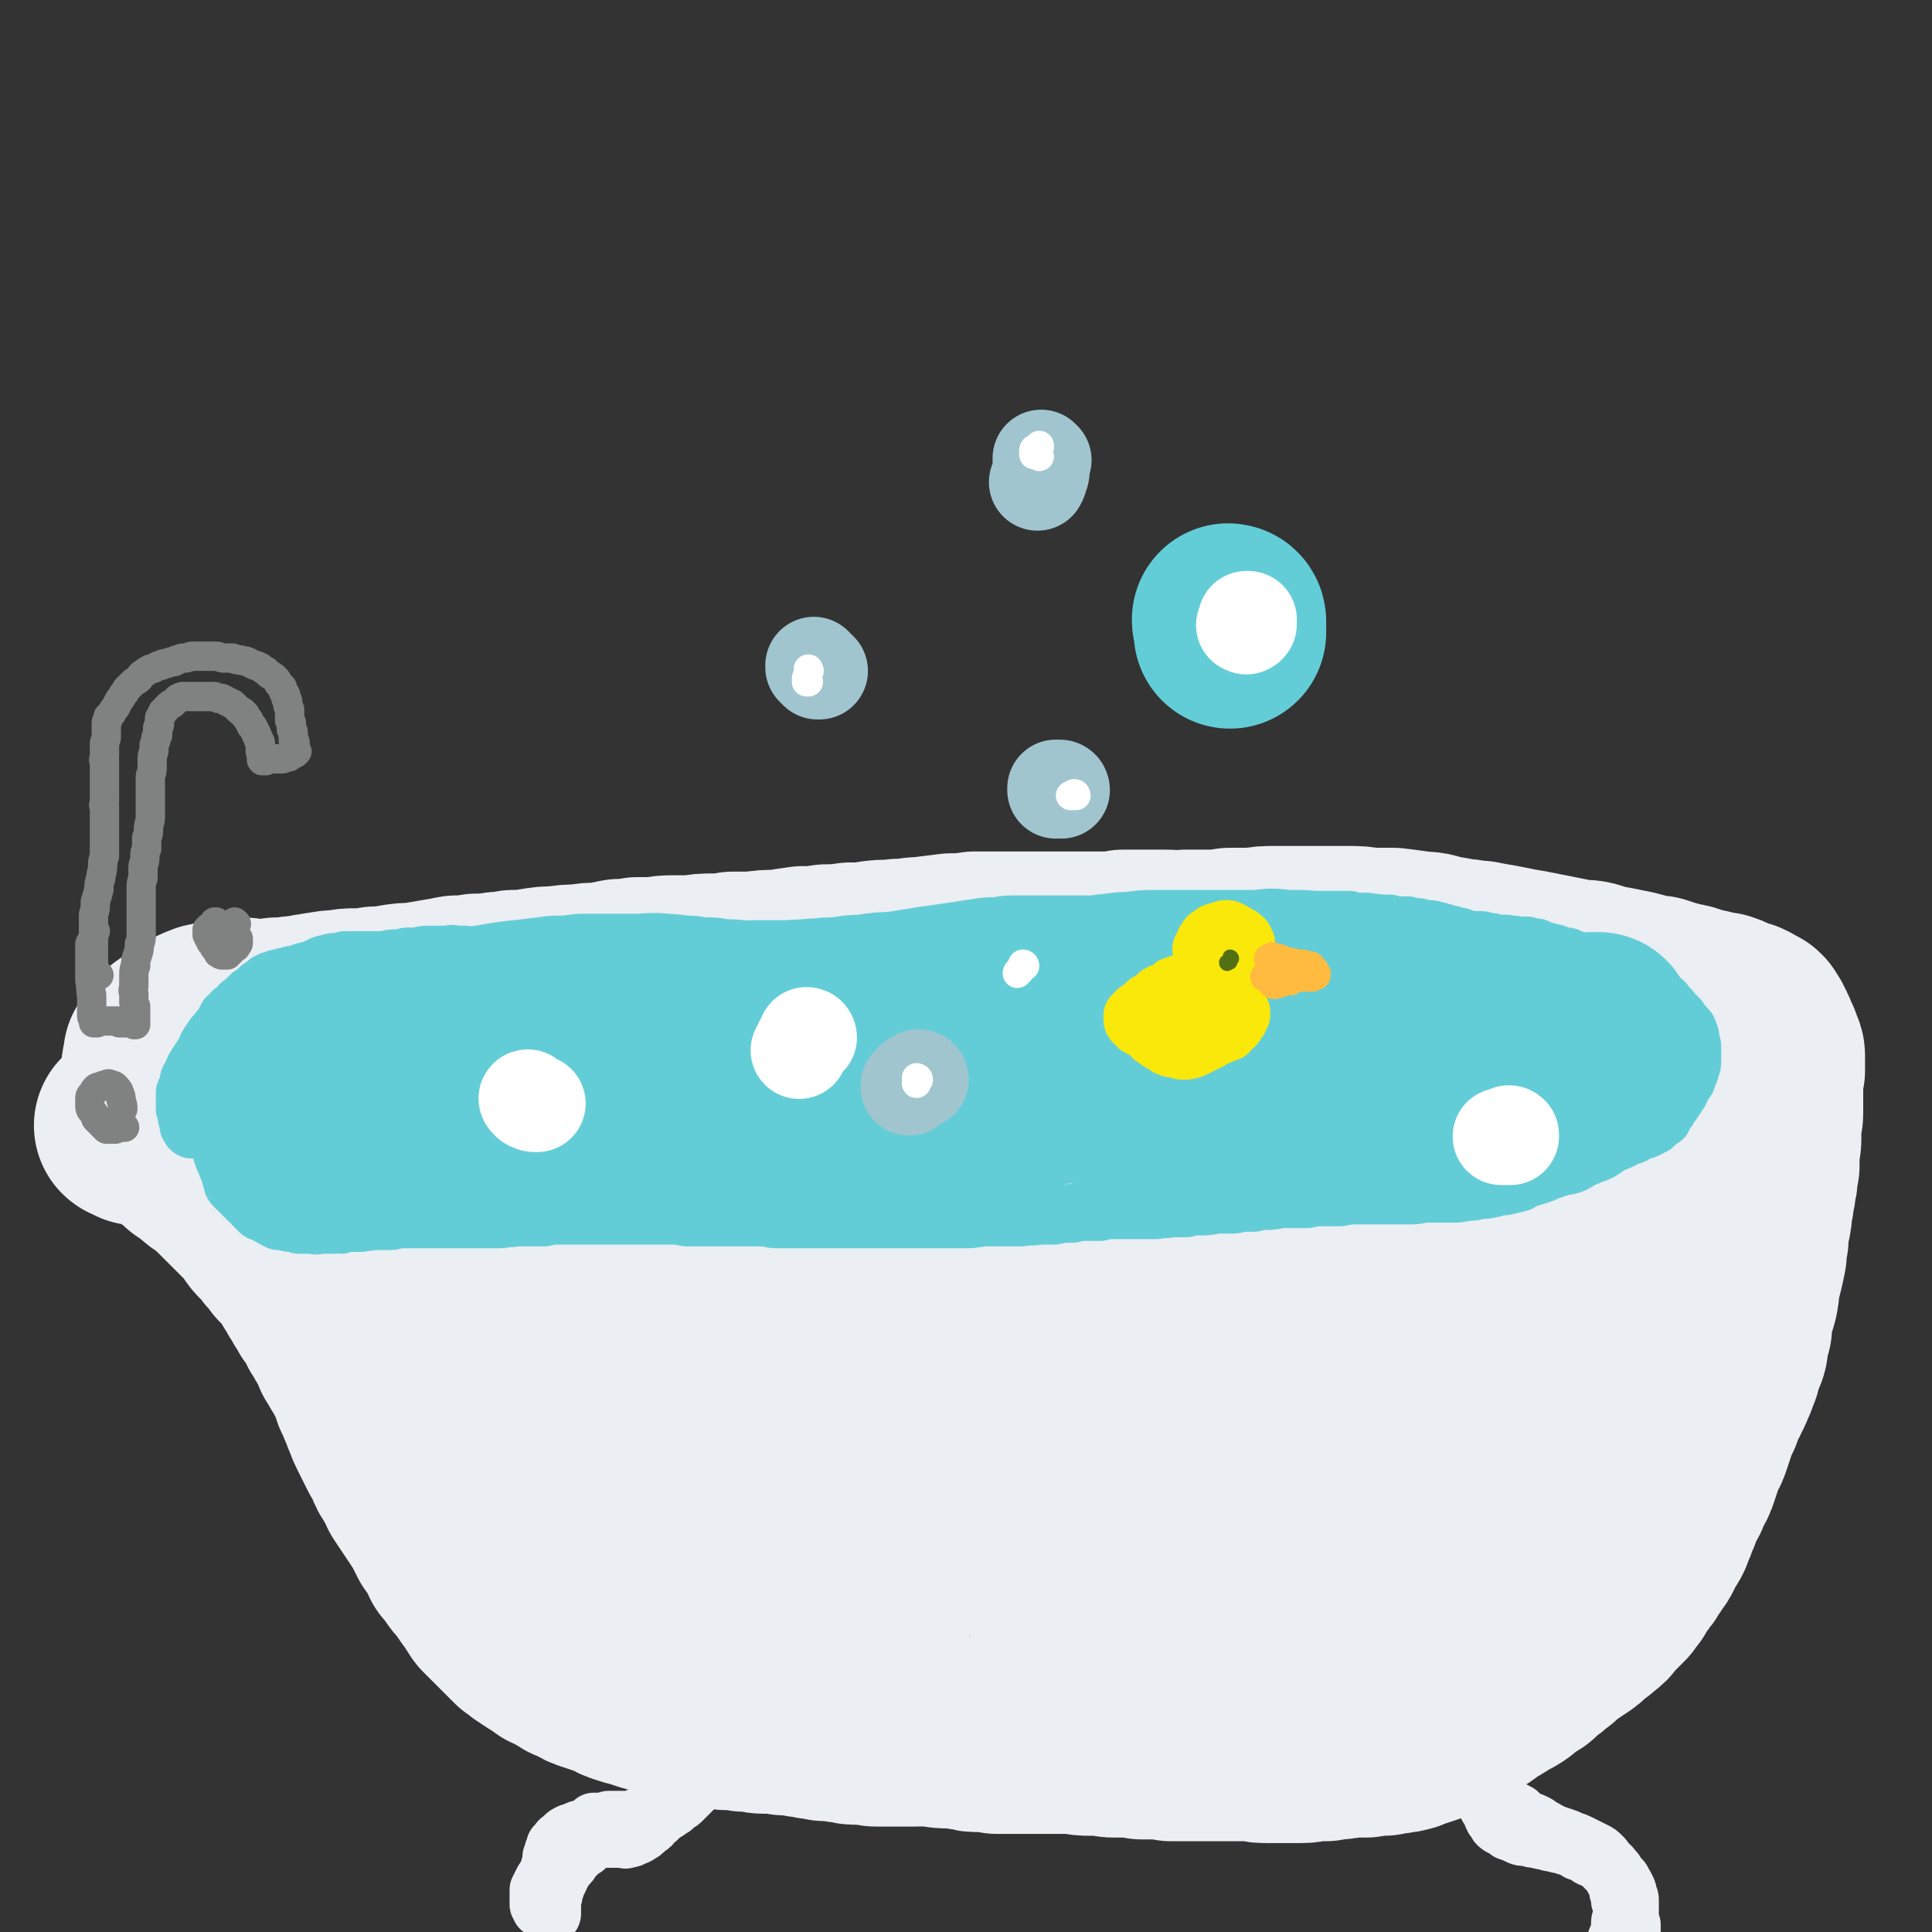 <svg viewBox='0 0 1054 1054' version='1.1' xmlns='http://www.w3.org/2000/svg' xmlns:xlink='http://www.w3.org/1999/xlink'><rect x="0" y="0" width="1054" height="1054" fill="#333333" stroke="none"/><g fill='none' stroke='rgb(235,238,243)' stroke-width='105' stroke-linecap='round' stroke-linejoin='round'><path d='M89,616c0,-1 -1,-1 -1,-1 0,0 0,0 0,0 -1,0 -1,0 -1,0 -2,0 -2,0 -3,0 -1,0 -1,0 -2,0 -1,0 -1,0 -2,0 -2,-1 -2,-1 -3,-1 -1,0 -1,0 -2,0 -1,0 -1,0 -2,0 -1,0 0,0 -1,0 0,0 0,0 0,0 0,0 0,0 0,0 0,1 -1,0 -1,0 0,0 1,0 1,0 0,0 1,0 1,0 0,1 0,1 1,1 1,0 1,1 1,1 1,0 1,0 2,0 2,0 2,0 3,0 1,0 1,0 2,0 2,0 2,0 3,0 1,0 1,0 3,0 1,0 1,0 2,0 2,0 2,-1 3,0 2,0 2,0 4,1 1,1 1,0 3,1 2,1 2,1 4,2 2,1 2,1 4,2 2,1 2,1 4,3 2,1 2,1 4,2 2,1 2,1 4,3 2,1 2,1 4,3 2,2 1,2 3,4 2,1 2,1 4,2 2,2 2,2 4,4 2,2 2,2 4,4 2,3 2,3 4,5 2,2 2,2 4,4 2,3 2,3 4,5 2,2 1,3 3,5 2,2 2,2 4,5 2,2 2,3 3,5 2,4 2,4 5,8 2,3 2,3 4,6 1,2 1,2 2,4 2,3 1,3 3,5 1,3 1,3 3,5 1,3 1,3 3,6 1,3 1,3 2,6 1,3 1,3 3,5 1,3 1,3 2,6 1,2 1,2 2,5 1,3 2,3 3,5 1,3 1,3 2,6 1,2 1,2 2,5 1,3 1,3 2,5 1,3 1,3 2,6 1,2 1,2 2,4 1,3 1,3 2,5 1,3 1,3 2,5 1,3 1,3 2,5 1,2 1,2 2,4 1,2 1,2 2,4 1,2 1,2 2,4 2,3 2,3 3,5 1,3 1,3 2,5 2,3 2,3 3,5 2,3 2,3 3,6 2,3 2,3 4,6 2,3 2,3 4,6 2,3 2,3 4,6 2,4 2,4 4,8 2,3 3,3 4,6 2,3 2,3 3,6 2,2 2,2 4,5 2,3 2,3 4,5 2,3 2,3 4,5 1,3 2,3 4,6 1,2 1,2 3,5 2,2 2,2 4,4 1,1 1,1 3,3 2,2 2,2 4,4 1,1 1,1 3,3 1,1 1,1 3,3 2,1 2,1 4,3 2,1 2,1 3,2 3,2 3,2 5,3 2,1 2,1 4,3 3,1 3,1 6,3 2,1 2,1 5,3 3,1 3,1 5,2 3,2 3,2 6,3 3,1 3,1 6,2 3,1 3,1 6,2 3,2 3,2 6,3 3,1 3,1 7,2 3,1 3,1 6,2 4,1 4,1 7,2 4,1 4,2 8,3 3,0 3,0 6,1 4,1 4,1 7,2 3,0 3,0 7,1 3,0 3,0 7,1 3,0 3,0 6,0 4,1 4,1 7,1 4,0 4,1 8,1 4,0 4,0 8,0 3,1 3,1 6,1 3,0 3,0 7,1 3,0 3,0 6,1 3,0 3,0 6,1 3,0 3,0 6,0 3,1 3,1 6,1 3,1 3,1 6,1 2,0 2,0 5,0 3,0 3,1 5,1 3,0 3,0 6,0 2,0 2,0 5,0 2,0 2,0 5,0 3,0 3,0 5,0 3,0 3,-1 6,0 3,0 3,0 6,0 3,1 3,1 6,1 3,0 3,0 6,0 3,1 3,1 6,1 2,1 2,1 5,1 3,0 3,0 5,0 3,0 3,0 5,1 3,0 3,0 5,0 2,0 2,0 5,0 2,0 2,0 5,0 2,0 2,0 5,0 2,0 2,0 4,0 3,0 3,0 5,0 3,0 3,0 5,0 3,0 3,0 5,0 3,0 3,0 6,0 2,1 2,1 5,1 3,0 3,0 5,0 2,0 2,0 5,0 2,1 2,1 4,1 3,0 3,0 5,0 3,0 3,0 5,0 3,0 3,0 5,1 3,0 3,0 5,0 3,0 3,0 6,0 2,0 2,0 5,1 3,0 3,0 6,0 3,0 3,0 6,0 4,0 4,0 7,0 3,0 3,0 6,0 4,0 4,0 7,0 4,0 4,0 7,0 3,0 3,0 6,0 4,1 4,1 8,1 3,0 3,0 6,0 3,0 3,0 6,0 3,0 3,0 6,0 4,0 4,-1 7,-1 3,0 3,0 6,0 3,-1 3,-1 6,-1 3,0 3,0 6,-1 3,0 3,0 5,0 3,0 3,0 5,0 3,-1 3,0 5,-1 3,0 3,0 5,0 3,-1 3,-1 6,-1 2,-1 3,0 5,-1 2,0 2,-1 3,-1 3,-1 3,-1 6,-2 3,-1 4,-1 7,-3 3,-1 3,-2 6,-3 4,-2 4,-2 8,-4 4,-2 4,-2 7,-4 4,-2 4,-3 7,-5 4,-2 4,-2 7,-4 3,-2 4,-2 7,-4 3,-2 3,-3 6,-5 3,-2 3,-1 5,-3 3,-3 3,-3 6,-5 2,-2 2,-2 5,-4 3,-3 3,-3 6,-5 3,-2 3,-2 6,-4 3,-2 3,-2 6,-5 3,-2 3,-2 5,-4 3,-2 3,-2 5,-5 1,-1 1,-1 3,-3 1,-1 1,-1 2,-2 2,-2 2,-2 3,-3 1,-2 1,-2 3,-4 1,-2 1,-2 2,-4 2,-2 2,-2 3,-4 2,-2 2,-2 3,-4 1,-2 2,-2 3,-5 2,-2 2,-2 3,-4 1,-2 1,-2 2,-5 2,-2 2,-2 3,-4 1,-3 1,-3 2,-5 1,-3 1,-3 2,-5 1,-3 1,-3 2,-6 1,-3 1,-3 3,-5 1,-3 1,-3 2,-6 2,-2 2,-2 3,-5 1,-3 1,-3 2,-6 1,-3 1,-3 2,-6 2,-3 2,-3 3,-6 1,-3 1,-3 2,-6 1,-3 1,-3 2,-6 2,-4 2,-3 3,-7 1,-3 1,-3 3,-6 1,-3 2,-3 3,-7 2,-3 1,-3 3,-7 1,-4 1,-3 2,-7 2,-4 2,-4 2,-8 1,-4 1,-4 2,-7 0,-4 0,-4 1,-8 1,-4 1,-4 2,-7 1,-4 1,-4 1,-8 1,-4 1,-4 2,-8 1,-4 1,-4 2,-9 0,-4 0,-4 1,-8 0,-5 0,-5 1,-9 1,-4 1,-4 1,-8 1,-3 1,-3 1,-6 1,-3 1,-3 1,-6 1,-3 1,-3 1,-6 0,-3 0,-3 1,-5 0,-3 0,-3 0,-5 0,-3 0,-3 0,-5 1,-3 1,-3 1,-5 0,-2 0,-2 0,-3 0,-2 0,-2 0,-4 0,-2 0,-2 0,-3 0,-2 1,-2 1,-3 0,-2 0,-2 0,-3 0,-1 0,-1 0,-2 0,-1 0,-1 0,-2 0,-1 0,-1 0,-2 0,-1 0,-1 0,-1 0,-1 0,-1 0,-2 0,-1 0,-1 0,-3 0,-1 0,-1 0,-2 0,-2 0,-2 0,-3 0,-2 0,-2 1,-4 0,-1 0,-1 0,-3 0,-1 0,-1 0,-3 0,-1 0,-1 0,-2 0,-2 -1,-2 -1,-3 -1,-1 -1,-1 -1,-3 -1,-1 -1,-1 -1,-2 -1,-1 -1,-1 -1,-2 0,-1 0,-1 -1,-2 0,-1 0,-1 -1,-2 0,-1 0,-1 -1,-2 -1,-1 -1,-1 -1,-2 -1,-1 -1,-1 -2,-1 -2,-1 -2,-1 -3,-2 -2,-1 -2,-1 -4,-1 -2,-1 -2,-1 -4,-2 -2,-1 -2,-1 -5,-2 -3,0 -3,0 -6,-1 -3,-1 -3,-1 -6,-1 -2,-1 -2,-1 -5,-2 -3,-1 -3,-1 -5,-1 -3,-1 -3,-1 -7,-2 -3,-1 -3,-1 -6,-2 -3,0 -3,0 -7,-1 -3,-1 -3,-1 -7,-2 -5,-1 -5,-1 -10,-2 -6,-1 -6,-1 -12,-3 -4,-1 -4,0 -9,-1 -5,-1 -5,-1 -10,-2 -5,-1 -5,-1 -10,-2 -5,-1 -5,-1 -11,-2 -5,-1 -5,-1 -10,-2 -6,-1 -6,-1 -11,-2 -5,0 -5,-1 -10,-1 -5,-1 -5,-1 -11,-2 -5,-1 -5,-2 -11,-2 -7,-1 -7,-1 -15,-2 -6,0 -6,0 -13,0 -6,-1 -6,-1 -12,-1 -7,0 -7,0 -13,0 -7,0 -7,0 -14,0 -6,0 -6,0 -12,0 -6,0 -6,0 -12,1 -7,0 -7,0 -13,0 -6,1 -6,1 -12,1 -6,0 -6,0 -12,0 -6,1 -6,0 -11,0 -6,0 -6,0 -11,0 -6,0 -6,0 -12,0 -5,1 -5,1 -11,1 -5,0 -5,0 -11,0 -5,0 -5,0 -11,0 -6,0 -6,0 -12,0 -6,0 -6,0 -12,0 -6,0 -6,0 -12,0 -6,0 -6,0 -12,0 -7,1 -7,1 -13,1 -8,1 -8,1 -16,2 -6,0 -6,1 -13,1 -6,1 -6,0 -13,1 -6,1 -6,1 -13,1 -7,1 -7,1 -13,1 -7,1 -7,1 -13,1 -7,1 -7,1 -13,2 -7,0 -7,0 -14,1 -5,0 -5,0 -11,0 -5,1 -5,1 -11,1 -5,0 -5,0 -11,1 -5,0 -5,0 -10,0 -5,0 -5,0 -10,1 -5,0 -5,0 -10,0 -5,1 -5,1 -10,1 -5,1 -5,1 -10,2 -6,0 -6,0 -12,1 -6,0 -6,0 -12,1 -6,0 -6,0 -12,1 -6,1 -6,1 -12,1 -4,1 -4,1 -8,1 -6,1 -6,1 -12,1 -5,1 -5,1 -11,1 -5,1 -5,1 -11,2 -6,1 -6,1 -11,2 -6,0 -6,0 -12,1 -5,1 -5,1 -10,1 -5,1 -5,1 -10,1 -5,0 -5,0 -10,1 -4,0 -4,0 -9,1 -3,0 -3,1 -7,1 -2,1 -2,1 -4,1 -4,0 -4,0 -7,1 -3,0 -3,0 -7,0 -3,1 -3,1 -6,1 -3,0 -3,0 -6,0 -2,0 -2,0 -4,0 -1,-1 -1,-1 -3,-1 -2,0 -2,0 -3,0 -1,0 -1,0 -3,0 -1,0 -1,1 -2,1 0,0 0,0 -1,0 -1,0 -1,0 -2,0 -1,1 -1,1 -2,1 0,0 0,0 -1,0 -1,0 -1,1 -2,1 -2,0 -2,0 -3,0 -1,1 -1,1 -2,1 -1,0 -1,0 -2,1 0,0 0,0 -1,1 -1,0 -1,0 -1,0 -1,1 -1,1 -1,1 -1,1 -1,1 -2,1 -1,1 -1,1 -2,2 -1,0 -1,0 -2,1 -1,0 -1,0 -2,1 0,0 0,0 -1,0 0,1 0,1 -1,1 0,0 0,0 0,0 -1,0 -1,0 -1,1 -1,0 -1,0 -1,0 0,1 0,1 0,1 -1,0 -1,0 -1,1 0,0 0,0 -1,0 0,1 0,1 0,1 -1,1 -1,1 -1,1 -1,1 -1,1 -1,1 -1,1 0,1 -1,1 0,1 0,1 0,1 -1,1 -1,1 -1,1 0,1 0,0 0,1 0,0 0,0 -1,0 0,0 0,0 0,0 0,1 0,1 0,1 0,0 0,0 0,0 0,1 0,1 0,1 0,1 0,1 0,1 0,0 0,0 0,1 0,0 0,0 0,1 -1,0 -1,0 -1,1 0,0 0,0 0,1 0,1 0,1 0,1 0,1 0,1 0,2 0,1 0,1 0,2 0,1 0,1 0,2 0,1 0,1 0,2 0,1 0,1 0,2 0,1 0,1 1,2 0,1 -1,1 0,2 0,1 0,1 0,2 0,1 0,1 0,3 1,1 1,1 1,2 0,1 0,1 0,2 1,1 0,1 1,2 0,1 0,1 0,1 0,1 0,1 0,2 0,1 0,1 1,1 0,1 0,1 0,2 0,1 0,1 0,2 1,1 1,1 1,1 0,1 1,1 1,2 1,0 1,0 1,1 1,1 1,1 2,1 1,1 1,1 2,2 0,1 1,1 1,2 2,1 2,1 3,2 2,1 2,1 3,3 2,1 2,1 4,2 2,2 1,2 3,3 2,2 2,2 4,3 3,2 3,3 5,4 2,2 2,2 4,4 2,2 2,2 4,4 2,2 2,2 4,4 2,2 2,2 4,4 2,2 2,2 4,4 2,2 2,2 3,4 2,3 2,3 4,5 2,2 2,2 4,4 1,2 1,2 3,4 2,2 2,2 3,4 3,3 3,3 5,5 3,4 3,4 5,8 2,2 2,2 3,5 2,2 2,2 3,5 2,2 2,2 3,5 2,2 2,2 4,5 1,2 1,2 2,5 2,2 2,2 3,5 1,2 2,2 3,5 1,2 1,2 2,5 2,2 2,2 3,5 2,2 1,2 3,5 1,2 1,2 2,4 2,2 1,2 3,5 1,2 1,2 2,4 1,2 1,2 3,4 1,2 1,2 2,4 2,2 2,2 3,4 2,3 2,3 3,5 2,2 1,2 3,5 2,2 2,2 4,4 2,2 2,3 3,5 2,3 2,2 4,5 2,3 2,3 3,6 2,2 2,2 4,5 3,3 2,3 5,6 2,3 1,3 4,5 2,3 2,3 5,6 2,3 2,3 4,6 2,2 2,2 4,5 2,2 2,2 5,4 2,2 3,1 5,3 3,2 3,2 5,4 4,3 4,2 9,5 3,2 4,2 7,4 4,2 4,2 8,4 4,1 4,1 8,2 6,2 6,2 11,4 6,2 6,2 12,5 6,2 6,2 13,3 6,2 6,2 12,4 6,1 6,1 12,3 6,1 6,1 12,2 5,2 5,2 10,3 4,1 4,1 9,2 3,1 3,1 6,1 2,1 2,1 4,1 0,0 0,0 1,0 0,0 0,-1 0,-1 -2,-1 -2,-1 -4,-2 -5,-3 -5,-3 -11,-6 -9,-6 -10,-5 -19,-12 -12,-8 -12,-8 -23,-17 -15,-14 -16,-14 -30,-29 -16,-17 -15,-18 -31,-36 -13,-16 -13,-16 -25,-32 -15,-20 -15,-19 -29,-39 -12,-18 -12,-18 -24,-36 -9,-15 -9,-15 -17,-30 -7,-11 -7,-11 -13,-23 -4,-7 -4,-7 -7,-15 -1,-3 -1,-3 -1,-7 0,-2 0,-2 1,-4 3,-1 3,-1 7,-2 5,0 6,-1 11,0 9,3 9,4 18,9 14,9 14,8 27,18 24,20 23,21 45,42 22,21 22,21 41,42 19,20 19,20 36,41 14,17 14,17 26,35 8,13 8,13 14,28 4,10 4,10 5,20 1,5 2,6 0,10 -1,3 -2,3 -4,4 -5,1 -6,2 -9,-1 -11,-5 -11,-6 -20,-14 -13,-13 -13,-13 -24,-27 -14,-17 -15,-17 -27,-34 -13,-19 -13,-19 -25,-38 -8,-13 -8,-13 -15,-28 -4,-10 -4,-10 -7,-21 -3,-9 -3,-9 -3,-18 -1,-6 -1,-6 1,-12 1,-5 2,-5 6,-9 5,-4 5,-4 11,-7 5,-2 6,-3 11,-2 11,1 12,1 21,7 17,10 17,11 32,25 21,21 20,22 39,45 19,25 19,25 36,51 14,20 14,21 25,43 6,13 6,13 9,27 2,8 2,9 1,16 -1,5 -3,6 -6,7 -4,2 -6,2 -10,0 -12,-7 -12,-7 -22,-17 -14,-14 -13,-15 -25,-31 -14,-20 -14,-20 -27,-41 -14,-24 -14,-24 -26,-49 -11,-23 -12,-23 -20,-47 -4,-14 -4,-14 -5,-29 -1,-8 -1,-9 2,-16 2,-5 3,-5 8,-8 5,-3 6,-3 12,-3 9,0 10,0 19,5 17,9 18,10 33,23 22,19 21,19 41,41 18,20 18,20 35,42 14,20 15,20 27,41 10,17 10,17 16,35 4,11 3,11 4,22 1,7 1,8 -1,14 -1,3 -2,4 -5,4 -5,1 -6,1 -10,-1 -10,-6 -10,-7 -18,-16 -13,-15 -13,-15 -24,-32 -13,-22 -13,-23 -23,-46 -10,-23 -11,-24 -17,-48 -5,-17 -4,-17 -5,-35 -1,-14 -1,-14 2,-28 2,-11 3,-12 8,-22 4,-7 4,-7 11,-12 5,-3 6,-4 13,-4 9,1 11,0 19,6 17,12 18,13 32,29 20,23 20,24 37,50 16,25 16,25 29,52 11,23 12,23 20,47 5,17 4,18 5,36 1,12 1,12 -2,24 -2,6 -2,7 -6,11 -4,3 -5,4 -10,2 -8,-2 -9,-3 -15,-9 -13,-14 -12,-15 -22,-31 -13,-24 -13,-24 -23,-49 -11,-29 -12,-29 -19,-58 -6,-24 -6,-25 -7,-49 0,-15 1,-16 5,-30 4,-11 4,-11 11,-20 6,-8 7,-8 15,-12 9,-4 10,-5 19,-3 13,3 15,3 26,12 20,15 21,16 37,36 18,22 18,22 31,46 11,20 11,21 16,42 5,18 5,18 4,36 0,16 -1,16 -5,31 -4,12 -4,12 -11,23 -4,7 -5,8 -11,12 -5,3 -7,4 -13,2 -6,-2 -7,-3 -11,-10 -9,-14 -9,-14 -14,-30 -7,-24 -6,-24 -10,-49 -3,-26 -4,-26 -3,-53 2,-21 2,-21 9,-41 4,-16 5,-16 13,-30 7,-11 7,-11 16,-20 7,-6 7,-6 16,-10 5,-2 6,-3 11,-1 6,1 7,2 11,7 8,13 8,14 13,29 8,25 9,25 13,51 4,24 2,24 3,49 0,19 0,19 -3,38 -1,13 -1,13 -5,25 -2,7 -3,7 -6,13 -1,2 -2,2 -4,2 -2,-1 -2,-2 -3,-4 -4,-11 -4,-11 -6,-22 -4,-21 -3,-21 -6,-42 -3,-31 -4,-31 -6,-61 -1,-31 -3,-31 0,-62 3,-20 3,-21 12,-39 7,-13 8,-15 20,-22 9,-6 12,-6 23,-4 15,2 18,3 30,13 18,16 18,18 31,39 11,17 12,18 17,38 7,24 9,25 8,51 0,28 -1,29 -9,55 -8,23 -9,23 -22,44 -8,13 -8,13 -19,24 -7,7 -7,8 -16,12 -4,2 -7,4 -10,1 -5,-3 -5,-6 -6,-13 -3,-17 -3,-17 -2,-35 0,-24 -1,-24 3,-48 4,-22 4,-22 12,-43 7,-20 7,-21 18,-39 9,-15 10,-15 22,-29 7,-7 7,-7 16,-11 5,-3 6,-3 12,-3 7,1 9,0 13,5 9,9 9,10 14,23 6,20 7,21 9,42 1,23 1,23 -3,46 -4,21 -5,21 -13,41 -6,17 -6,17 -15,32 -5,10 -4,10 -11,18 -4,4 -6,5 -9,5 -2,0 -2,-2 -3,-5 0,-2 0,-2 0,-3 0,-16 -1,-16 0,-31 2,-22 2,-22 6,-44 3,-18 2,-18 7,-36 6,-20 6,-20 15,-39 7,-15 7,-16 18,-28 7,-9 8,-10 18,-15 6,-3 8,-5 15,-3 7,3 8,5 12,12 7,15 7,16 9,33 2,22 1,22 -2,44 -3,24 -4,24 -11,46 -6,20 -6,20 -16,39 -7,15 -8,14 -17,28 -7,9 -7,10 -16,18 -4,4 -5,5 -10,6 -2,1 -3,0 -4,-2 -2,-8 -2,-9 -1,-17 0,-19 0,-19 3,-38 3,-21 3,-22 9,-42 6,-18 6,-18 15,-34 8,-13 9,-13 18,-24 7,-9 7,-9 16,-16 6,-6 6,-6 13,-9 5,-3 5,-3 10,-4 2,-1 4,-1 5,1 3,4 3,5 3,11 1,13 2,14 1,27 -2,18 -2,19 -8,37 -6,19 -6,19 -16,36 -12,19 -13,19 -27,35 -12,15 -12,15 -25,27 -10,10 -10,10 -21,17 -8,6 -9,7 -19,9 -4,1 -6,0 -8,-3 -3,-5 -2,-7 -2,-15 2,-15 3,-15 7,-30 5,-14 6,-14 12,-26 7,-14 7,-14 15,-27 9,-13 9,-14 19,-25 9,-10 9,-10 20,-18 7,-5 7,-5 15,-8 4,-1 5,-2 8,0 3,2 3,4 3,8 0,12 0,13 -4,24 -6,18 -6,18 -16,35 -11,19 -12,19 -26,37 -13,18 -12,19 -28,34 -13,14 -14,14 -30,24 -12,7 -12,8 -26,11 -10,3 -11,4 -22,2 -11,-2 -11,-4 -20,-9 -10,-6 -10,-7 -17,-15 -7,-7 -7,-7 -11,-16 -4,-6 -3,-6 -5,-13 -2,-4 -1,-4 -2,-8 -1,-2 -1,-2 -1,-4 1,-1 1,-1 2,-2 2,0 2,0 4,0 6,3 7,3 12,8 8,7 9,7 15,16 6,8 6,8 9,16 2,6 2,6 2,12 0,5 0,5 -3,9 -2,5 -2,5 -6,8 -5,3 -5,3 -10,5 -7,2 -7,2 -13,2 -7,0 -7,0 -13,-2 -8,-3 -8,-4 -15,-9 -10,-7 -9,-8 -18,-17 -4,-3 -3,-3 -6,-7 '/></g>
<g fill='none' stroke='rgb(235,238,243)' stroke-width='32' stroke-linecap='round' stroke-linejoin='round'><path d='M372,923c0,0 -1,-1 -1,-1 0,0 0,1 0,2 0,0 0,0 0,1 0,1 0,1 1,2 0,1 1,1 1,2 1,1 1,1 2,2 0,2 0,2 1,3 1,2 1,2 1,4 1,3 1,3 1,5 1,2 1,2 1,5 0,3 0,3 0,6 1,3 0,3 0,6 0,3 0,3 0,6 0,2 1,2 0,4 0,1 1,1 0,3 0,1 0,1 0,2 -1,0 -1,1 -1,1 -1,1 -1,1 -2,2 -1,1 -1,1 -2,2 -1,1 -1,1 -2,2 -1,1 -1,1 -3,2 -1,1 -1,1 -2,2 -2,1 -2,1 -3,2 -2,1 -2,1 -3,2 -2,1 -2,1 -4,2 -2,1 -2,1 -4,1 -1,0 -1,0 -3,0 -2,0 -2,0 -3,0 -2,0 -2,0 -4,0 -1,0 -1,0 -3,0 -2,0 -2,0 -3,0 -3,0 -2,0 -5,0 -2,1 -2,1 -4,1 -2,0 -2,0 -4,0 -1,1 -1,2 -3,3 -1,0 -2,0 -3,1 -2,0 -2,0 -4,1 -2,1 -2,1 -3,1 -2,1 -2,1 -3,2 -1,1 -1,1 -2,2 -1,0 -1,1 -1,1 -1,1 -1,1 -2,2 0,2 0,2 -1,3 0,1 0,1 -1,3 0,1 0,1 0,3 -1,2 -1,2 -1,4 -1,2 -1,2 -1,4 -1,2 -1,2 -1,3 -1,2 -1,2 -1,3 -1,1 0,1 -1,2 0,2 0,2 0,3 0,1 0,1 0,2 0,1 0,1 0,2 0,0 0,0 0,1 0,1 0,1 0,1 0,0 0,0 0,0 0,0 0,0 0,0 0,0 0,0 0,0 -1,0 -1,0 -1,0 0,0 0,0 0,0 0,-1 0,-1 0,-1 0,0 0,0 -1,-1 0,0 0,0 0,-1 0,0 0,-1 0,-1 0,-2 0,-2 0,-3 0,-2 0,-2 0,-3 1,-2 1,-2 2,-4 1,-2 1,-2 3,-4 1,-1 2,-1 4,-3 1,-1 1,-1 3,-3 2,-2 2,-1 4,-3 2,-2 2,-2 4,-3 2,-2 1,-2 3,-4 1,-1 1,-1 3,-2 1,-1 1,-1 2,-1 1,-1 2,-1 3,-1 1,0 1,0 3,0 2,0 2,0 3,0 2,0 2,0 4,0 1,0 1,0 2,0 2,0 2,0 3,0 1,0 1,1 2,0 2,0 2,0 3,-1 1,0 1,0 3,-1 1,-1 2,-1 3,-2 1,-1 1,-1 2,-2 2,-1 2,-1 3,-3 2,-1 2,-1 3,-3 1,-2 1,-2 2,-4 1,-2 1,-2 2,-4 1,-2 1,-2 2,-4 1,-2 1,-2 2,-4 1,-1 1,-1 1,-2 1,-2 1,-2 1,-3 1,-1 1,-1 1,-2 0,-1 0,-1 0,-2 0,-1 0,-1 0,-2 0,-1 0,-1 0,-2 0,0 0,0 0,0 0,-1 0,0 0,0 0,0 0,-1 0,0 0,0 0,0 0,0 0,1 0,1 0,1 0,0 0,0 0,1 0,0 0,0 0,0 0,0 0,0 0,0 1,0 0,0 0,0 0,-1 0,0 0,0 0,0 0,0 0,0 1,0 0,0 0,0 0,-1 0,0 0,0 0,0 0,0 0,0 0,0 0,0 0,0 0,0 0,0 0,0 0,0 0,0 0,0 0,1 0,1 0,1 0,0 0,0 0,1 0,0 0,0 0,1 0,1 0,1 -1,1 0,1 0,1 0,2 0,0 0,0 0,1 0,1 0,1 -1,2 0,0 0,0 0,1 0,1 0,1 -1,3 0,1 0,1 0,1 -1,1 -1,1 -1,2 0,1 -1,1 -1,1 0,1 0,1 0,1 0,0 0,0 0,0 0,1 0,0 -1,0 0,0 0,0 0,0 0,1 0,1 0,1 0,0 0,0 0,0 0,0 0,0 0,0 -1,0 -1,0 -1,0 0,0 0,0 0,0 0,1 0,1 0,1 -1,0 -1,0 -1,0 0,0 0,0 0,0 -1,0 0,0 -1,1 0,0 0,0 0,0 0,0 0,0 -1,0 0,0 0,1 -1,1 0,0 0,0 0,0 -1,1 -1,1 -1,1 0,0 0,0 -1,1 0,0 0,0 0,0 0,0 0,0 -1,1 -1,0 -1,0 -2,0 -1,1 -1,1 -2,1 -1,1 -1,1 -3,1 -1,1 -1,1 -2,1 -2,1 -2,1 -3,1 -1,1 -1,1 -3,1 -1,1 -1,0 -3,1 -1,1 -1,1 -3,1 -1,1 -1,1 -2,2 -2,0 -2,0 -3,1 -1,1 -1,1 -3,2 -1,1 -1,1 -2,2 -2,1 -2,1 -3,2 -2,1 -2,1 -3,3 -2,1 -2,1 -4,3 -1,1 -1,1 -3,3 -1,2 -1,2 -3,4 -1,1 -1,1 -2,3 -1,1 -1,2 -2,4 -1,2 -1,2 -2,4 0,1 0,1 -1,3 0,2 0,2 -1,4 0,1 0,1 0,3 0,1 0,1 0,2 0,1 0,1 0,2 -1,1 0,1 0,1 0,0 0,0 0,0 0,0 0,0 0,0 0,1 -1,0 -1,0 0,0 0,0 1,0 0,0 0,0 0,0 -1,-2 -1,-2 -2,-3 0,-1 0,-1 -1,-2 '/><path d='M797,937c-1,0 -1,-1 -1,-1 -1,0 -1,1 -1,2 0,1 0,1 -1,2 0,1 0,1 0,2 0,1 0,1 0,1 1,1 1,1 1,2 1,0 1,0 1,1 1,1 1,1 2,1 1,1 1,1 2,3 0,1 1,1 1,3 1,2 1,2 2,4 0,1 1,1 1,3 1,2 1,2 1,4 1,3 1,3 2,5 0,2 1,2 1,3 1,2 1,2 2,4 1,2 1,2 2,3 1,1 1,1 2,2 1,1 1,1 2,2 1,1 1,1 3,2 1,1 1,1 2,2 2,1 2,1 4,2 2,1 2,1 4,2 2,1 2,1 4,2 3,1 3,1 5,2 2,1 2,2 4,3 3,1 3,1 5,3 3,1 3,1 5,3 3,1 3,1 5,3 2,1 3,1 5,2 3,1 3,1 5,3 3,1 3,1 5,2 3,1 3,1 5,3 2,1 2,2 4,4 1,2 1,2 3,4 1,1 1,1 1,2 1,1 1,1 2,3 1,2 1,2 1,4 1,2 1,1 1,3 0,2 0,2 0,4 0,1 0,1 0,3 0,2 0,2 0,4 0,1 0,1 0,2 0,2 0,2 0,3 0,1 0,1 0,2 0,1 0,1 0,2 0,0 0,0 0,0 1,0 1,0 1,0 0,0 0,0 0,0 0,0 0,0 0,-1 0,0 0,0 0,-1 0,0 0,0 0,0 0,-1 0,-1 0,-2 0,-1 0,-1 0,-3 -1,-1 -1,-1 -1,-2 0,-2 -1,-2 -1,-3 -1,-3 -1,-3 -1,-6 -1,-2 -1,-2 -2,-4 0,-2 0,-2 -1,-4 -1,-2 -1,-2 -2,-4 -1,-1 -1,-1 -2,-3 -1,-2 -1,-2 -3,-4 -1,-1 -1,-1 -2,-2 -1,-1 -1,-1 -2,-2 -1,-1 -1,-1 -3,-2 -1,0 -1,0 -3,-1 -1,-1 -1,-1 -3,-2 -1,-1 -1,-1 -3,-1 -1,-1 -1,-1 -3,-2 -1,0 -1,0 -3,-1 -1,0 -1,0 -3,-1 -2,0 -2,0 -5,-1 -2,0 -2,0 -3,-1 -3,0 -3,0 -6,-1 -2,0 -2,0 -5,-1 -3,0 -3,0 -5,-1 -2,-1 -2,-1 -5,-2 -1,-1 -1,-1 -3,-2 -2,-1 -2,-1 -3,-2 -1,-2 -1,-2 -2,-3 -1,-2 -1,-2 -1,-3 -1,-2 -1,-2 -2,-3 -1,-2 -1,-2 -2,-4 -1,-2 0,-2 -1,-4 -1,-1 -1,-1 -2,-3 -1,-1 -1,-1 -1,-3 0,-1 0,-1 0,-2 0,-1 0,-1 -1,-2 0,-1 0,-1 0,-1 0,-1 0,-1 -1,-2 0,-1 0,-1 0,-1 0,-1 0,-1 0,-1 0,0 0,0 0,0 0,0 0,0 0,0 0,0 0,0 0,0 0,1 0,1 0,1 0,1 1,1 1,2 0,1 0,1 1,2 1,2 0,2 2,4 1,2 1,2 2,3 2,2 2,2 5,5 3,2 3,2 6,5 3,2 3,2 7,4 3,3 3,3 7,5 3,2 3,2 6,3 2,1 2,1 5,3 3,1 3,1 6,2 3,1 3,1 5,2 3,1 3,1 5,2 2,1 2,1 4,2 2,1 2,1 4,2 2,1 2,1 4,3 1,1 1,1 2,3 2,2 2,2 3,3 1,2 1,2 2,4 1,2 1,2 2,4 0,2 0,2 0,5 1,2 1,2 1,5 1,2 1,2 1,4 0,2 0,2 0,4 0,2 -1,2 -1,4 0,2 0,2 0,4 0,1 0,1 0,2 0,2 0,2 0,3 0,0 0,0 0,0 0,0 0,0 0,0 0,0 0,0 -1,0 0,0 0,0 -1,0 '/></g>
<g fill='none' stroke='rgb(99,205,215)' stroke-width='32' stroke-linecap='round' stroke-linejoin='round'><path d='M106,616c0,0 -1,0 -1,-1 0,0 0,1 0,1 0,0 0,0 0,0 0,0 0,0 0,0 -1,0 -1,0 -1,-1 0,0 0,0 0,-1 0,0 0,0 -1,0 0,-1 0,-1 0,-1 0,-1 0,-1 0,-2 -1,-1 -1,-1 -1,-3 0,-1 0,-1 -1,-3 0,-2 0,-2 0,-4 0,-3 0,-3 0,-5 1,-2 1,-2 2,-5 0,-2 0,-2 2,-5 1,-3 1,-3 3,-6 2,-3 2,-3 4,-6 1,-3 1,-3 3,-6 2,-3 2,-3 4,-5 1,-2 2,-2 3,-4 1,-2 1,-2 2,-4 2,-1 2,-1 3,-3 2,-1 2,-1 3,-2 1,-2 1,-2 3,-3 1,-1 1,-1 2,-2 1,-1 1,-1 2,-2 2,-1 2,-1 3,-2 1,-1 1,-1 2,-2 1,0 1,-1 2,-1 1,-1 1,-1 2,-2 1,0 1,0 2,-1 2,0 2,0 3,-1 2,0 2,0 4,-1 2,0 2,0 4,-1 2,0 2,0 5,-1 2,-1 2,-1 4,-1 2,-1 2,-1 3,-1 2,-1 2,-1 4,-2 2,-1 2,-1 4,-1 2,-1 2,-1 4,-1 3,0 3,0 5,-1 3,0 3,0 6,0 2,0 2,0 5,0 3,0 3,0 5,0 3,0 3,0 6,0 3,-1 3,-1 6,-1 3,0 3,0 6,-1 3,0 3,0 6,0 3,-1 3,-1 6,-1 2,0 2,0 5,0 2,0 2,0 5,0 2,0 2,-1 4,0 2,0 2,0 4,0 3,0 3,0 5,1 3,0 3,0 6,0 3,0 3,0 6,0 3,0 3,0 7,0 4,0 4,0 9,0 4,0 4,0 8,0 3,0 3,0 7,0 4,-1 4,0 8,0 4,-1 4,-1 8,-1 4,0 4,0 8,0 4,0 4,0 9,0 4,-1 4,0 8,0 3,0 3,0 6,0 4,0 4,0 8,0 3,0 3,0 6,-1 4,0 4,0 8,0 3,0 3,0 6,-1 3,0 3,0 6,0 3,0 3,0 6,0 3,0 3,0 6,-1 3,0 3,0 6,0 3,0 3,0 6,0 3,0 3,1 6,0 3,0 3,0 6,0 4,0 4,0 7,0 5,0 5,0 9,0 4,0 4,0 8,0 4,0 4,0 8,0 4,0 4,0 8,0 4,0 4,0 8,0 4,0 4,0 8,0 4,0 4,0 8,-1 3,0 3,0 7,0 4,0 4,0 7,-1 4,0 4,1 8,0 3,0 3,0 6,0 4,-1 4,-1 8,-1 4,0 4,0 7,-1 4,0 4,0 8,0 4,-1 4,-1 7,-1 3,0 3,0 6,-1 4,0 4,0 7,0 4,-1 4,-1 8,-1 3,0 3,0 6,0 3,0 3,0 6,0 3,0 3,0 6,0 3,-1 3,-1 6,-1 3,0 3,0 6,-1 3,0 3,0 6,-1 3,0 3,0 6,0 3,0 3,0 6,0 3,0 3,0 6,-1 3,0 3,0 6,0 3,-1 3,-1 6,-1 3,-1 3,-1 6,-1 3,0 3,0 6,0 3,0 3,0 6,0 3,0 3,0 6,0 3,0 3,0 5,0 3,0 3,0 6,0 3,0 3,0 7,0 2,0 2,-1 5,-1 4,0 4,0 8,0 3,0 3,0 6,0 3,-1 3,-1 6,-1 3,0 3,0 7,0 3,0 3,0 6,-1 3,0 3,0 6,0 3,0 3,0 6,0 3,0 3,0 7,0 3,0 3,0 5,0 3,0 3,0 6,0 2,1 2,1 5,1 3,0 2,0 5,0 3,1 3,0 6,1 3,0 3,0 6,0 3,1 3,1 6,1 2,0 2,0 4,0 3,1 3,1 6,1 2,1 2,1 5,1 2,0 2,0 5,1 2,0 2,1 4,1 2,1 2,1 4,1 2,1 2,1 4,1 3,1 3,1 5,2 3,0 3,0 5,0 3,0 3,0 5,1 3,0 3,0 5,1 3,0 3,0 6,0 3,1 3,0 6,1 2,0 2,0 5,0 2,1 2,1 5,1 2,1 2,1 4,2 2,0 2,0 4,1 2,0 2,0 4,1 2,1 2,1 5,1 2,1 2,1 5,2 3,1 3,1 6,2 3,1 3,1 5,2 2,1 2,1 4,2 1,1 1,1 3,2 2,1 2,0 4,1 2,1 2,1 4,2 2,1 2,1 4,2 2,1 2,1 4,2 2,1 2,1 4,2 2,1 2,1 4,2 2,1 2,1 3,2 2,1 2,1 3,2 1,2 1,2 2,3 2,1 1,1 2,2 1,1 1,1 2,2 1,1 1,1 2,2 1,2 1,2 2,3 1,1 1,1 2,2 1,1 1,1 1,3 1,1 1,1 1,2 0,1 0,1 0,2 1,2 1,2 1,3 0,1 0,1 0,2 0,2 0,2 0,4 0,1 0,1 0,2 0,2 0,2 -1,3 0,2 0,2 -1,4 0,1 -1,1 -1,3 -1,1 -1,1 -2,3 -1,2 -1,2 -2,4 -1,1 -1,1 -2,3 -1,1 -1,1 -2,3 -1,1 -1,1 -2,3 -1,1 -1,1 -2,2 -1,2 -1,2 -1,3 -2,1 -2,1 -3,2 -1,1 -1,1 -2,2 -2,1 -2,1 -4,2 -2,1 -2,0 -4,1 -2,1 -2,1 -3,2 -2,1 -2,0 -4,1 -1,1 -1,1 -3,2 -2,1 -3,1 -5,2 -3,2 -3,2 -6,4 -2,1 -2,1 -5,2 -2,1 -2,1 -5,2 -3,2 -3,2 -5,3 -3,1 -3,1 -6,1 -2,1 -2,1 -5,2 -3,1 -3,1 -5,2 -3,1 -3,1 -6,2 -4,1 -4,1 -7,3 -4,1 -4,1 -8,2 -3,0 -3,0 -6,1 -4,1 -4,1 -8,1 -3,1 -3,1 -7,1 -4,1 -4,1 -7,1 -5,0 -5,0 -9,0 -3,0 -3,0 -7,0 -5,1 -5,1 -9,1 -6,0 -6,0 -11,0 -4,0 -4,0 -8,0 -5,0 -5,0 -9,0 -4,0 -4,0 -9,1 -5,0 -5,0 -9,0 -5,0 -5,0 -9,1 -4,0 -4,0 -8,0 -4,0 -4,0 -7,0 -4,1 -4,1 -7,1 -4,0 -4,0 -7,1 -4,0 -4,0 -7,0 -3,1 -3,1 -6,1 -4,0 -4,0 -8,0 -4,1 -4,1 -8,1 -4,0 -4,0 -8,1 -4,0 -4,0 -8,0 -4,1 -4,0 -8,1 -4,0 -4,0 -8,0 -4,0 -4,0 -9,0 -3,0 -3,0 -7,0 -3,0 -3,0 -7,1 -4,0 -4,0 -7,0 -4,0 -4,0 -8,1 -5,0 -5,0 -10,1 -4,0 -4,0 -8,0 -5,1 -5,0 -10,1 -4,0 -4,0 -9,0 -5,0 -5,0 -10,0 -5,0 -5,1 -11,1 -5,0 -5,0 -11,0 -5,0 -5,0 -10,0 -5,0 -5,0 -10,0 -5,0 -5,0 -10,0 -5,0 -5,0 -9,0 -5,0 -5,0 -9,0 -5,0 -5,0 -9,0 -5,0 -5,0 -9,0 -4,0 -4,0 -8,0 -4,0 -4,0 -9,0 -4,0 -4,0 -9,0 -4,0 -4,-1 -7,-1 -4,0 -4,0 -8,0 -4,0 -4,0 -8,0 -4,0 -4,0 -9,0 -4,0 -4,0 -9,0 -4,0 -4,0 -8,0 -5,-1 -5,-1 -9,-1 -4,0 -4,0 -8,0 -5,0 -5,0 -9,0 -5,0 -5,0 -9,0 -4,0 -4,0 -8,0 -4,0 -4,0 -8,0 -4,0 -4,0 -7,0 -3,0 -3,0 -6,0 -4,0 -4,0 -7,0 -3,0 -3,0 -7,1 -3,0 -3,0 -6,0 -3,0 -3,0 -6,0 -2,0 -2,0 -5,0 -2,1 -2,0 -3,0 -3,1 -3,1 -5,1 -2,0 -2,0 -5,0 -3,0 -3,0 -6,0 -2,0 -2,0 -5,0 -3,0 -3,0 -5,0 -3,0 -3,0 -6,0 -2,0 -2,0 -4,0 -3,0 -3,0 -6,0 -2,0 -2,0 -5,0 -3,0 -3,0 -6,0 -3,0 -3,0 -6,0 -3,0 -3,1 -5,1 -3,0 -3,0 -5,0 -3,0 -3,0 -5,0 -3,1 -3,0 -6,1 -3,0 -3,0 -6,0 -3,0 -3,0 -5,1 -2,0 -2,-1 -4,0 -1,0 -1,0 -2,0 -1,0 -1,0 -3,0 -2,0 -2,0 -3,0 -2,1 -2,0 -4,0 -1,0 -1,0 -2,0 -1,0 -1,0 -1,0 -1,0 -1,0 -2,0 -1,0 -1,0 -2,0 -1,-1 -1,-1 -3,-1 -1,0 -1,0 -2,0 -1,-1 -1,-1 -2,-1 -1,0 -1,0 -2,0 -1,0 -1,0 -2,0 -1,-1 -1,-1 -2,-1 -1,-1 -1,-1 -1,-1 -1,0 -1,0 -2,-1 -1,0 -1,0 -1,-1 -1,0 -1,0 -2,-1 -1,0 -1,0 -2,0 -1,-1 -1,-1 -2,-2 0,0 0,0 -1,-1 -1,-1 -1,-1 -1,-2 -1,-1 -1,-1 -2,-1 -1,-1 -1,-1 -2,-2 -1,-1 -1,-1 -1,-1 -1,-1 -1,-1 -2,-2 -1,-1 -1,-1 -2,-2 0,0 0,0 -1,-1 -1,-1 -1,-1 -1,-2 0,-2 0,-2 -1,-3 0,-1 0,-1 0,-2 -1,-1 -1,-1 -1,-2 -1,-2 -1,-1 -1,-3 -1,-1 -1,-1 -1,-2 -1,-1 -1,-1 -1,-3 -1,-1 -1,-1 -1,-3 0,-2 0,-2 0,-5 0,-2 0,-2 0,-5 0,-2 0,-2 -1,-4 0,-2 0,-2 0,-4 -2,-2 -2,-2 -4,-5 -1,-1 -1,-1 -2,-3 '/></g>
<g fill='none' stroke='rgb(99,205,215)' stroke-width='105' stroke-linecap='round' stroke-linejoin='round'><path d='M173,579c0,0 -1,-1 -1,-1 0,0 0,1 0,0 1,0 0,-1 1,-2 2,-2 2,-2 5,-3 3,-2 3,-2 6,-3 4,-1 4,-1 9,-1 4,-1 4,-1 9,-2 5,-1 5,-1 11,-1 6,-1 6,-1 12,-2 7,-1 7,-1 14,-2 7,-1 7,-1 13,-2 8,-2 8,-2 15,-3 11,-2 11,-2 21,-3 8,-1 8,-1 16,-2 7,0 7,0 14,-1 8,0 8,0 16,0 7,0 7,0 14,0 7,0 7,-1 14,0 6,0 6,1 13,1 6,1 6,1 12,1 5,1 5,1 11,1 5,1 5,1 11,1 5,0 5,0 10,0 5,0 5,0 11,0 6,-1 6,-1 11,-1 6,-1 6,0 11,-1 6,0 6,0 12,-1 6,-1 6,0 12,-1 6,-1 6,-1 12,-1 7,-1 7,-1 13,-2 6,-1 6,-1 13,-2 7,-1 7,-1 14,-2 6,-1 6,-1 13,-2 6,0 6,0 11,-1 6,0 6,0 12,0 6,0 6,0 11,0 6,0 6,0 11,0 5,0 5,0 11,0 5,0 5,-1 11,-1 5,-1 5,-1 11,-1 6,-1 6,-1 12,-1 6,0 6,0 12,0 6,0 6,0 12,0 6,0 6,0 11,0 6,0 6,0 11,0 6,0 6,0 12,0 5,-1 5,-1 10,0 5,0 5,0 10,0 3,0 3,1 7,1 4,0 4,0 7,1 4,0 4,0 7,1 3,0 3,0 6,1 3,0 3,0 6,1 3,1 3,1 6,1 3,1 3,1 6,1 3,1 3,1 5,1 3,1 3,0 6,1 3,0 3,1 5,1 3,1 3,1 6,2 3,0 3,0 6,1 3,1 3,1 6,2 3,0 3,0 6,1 2,1 2,0 4,1 2,1 2,1 4,1 1,1 1,1 3,2 2,1 2,0 3,1 2,1 2,1 4,2 2,1 2,1 4,2 2,2 1,2 3,3 2,1 2,2 4,3 2,1 2,1 4,2 2,1 2,1 4,2 1,1 1,1 3,2 1,1 1,1 2,2 1,1 1,1 2,2 0,0 0,0 1,1 1,1 1,1 1,1 0,1 0,1 0,2 0,0 0,0 1,1 0,0 0,0 0,1 -1,1 -1,1 -1,1 -1,1 -1,1 -2,2 -2,1 -2,1 -4,2 -4,1 -4,1 -8,2 -5,1 -5,1 -10,2 -5,1 -5,1 -11,2 -7,1 -7,1 -15,1 -12,1 -12,1 -24,1 -10,1 -10,1 -21,1 -11,0 -11,0 -23,-1 -11,0 -11,-1 -22,-1 -11,-1 -11,-1 -21,-2 -11,-1 -11,-1 -22,-2 -10,-1 -11,-1 -21,-1 -11,0 -11,0 -22,0 -12,0 -12,0 -23,1 -11,0 -11,0 -23,2 -10,1 -10,1 -21,2 -11,2 -11,2 -22,4 -10,1 -10,1 -20,3 -10,2 -10,2 -20,3 -10,2 -10,2 -19,3 -9,2 -9,2 -19,3 -9,1 -9,1 -18,2 -8,0 -8,0 -16,1 -8,0 -8,0 -16,0 -8,1 -8,1 -17,0 -8,0 -8,0 -16,0 -7,-1 -7,-1 -15,-1 -7,-1 -7,-1 -15,-1 -8,-1 -8,0 -16,0 -7,0 -7,0 -14,0 -7,0 -7,0 -14,-1 -6,0 -6,0 -11,0 -6,0 -6,0 -12,0 -7,0 -7,1 -13,1 -6,0 -6,0 -11,0 -5,1 -5,0 -9,0 -4,0 -4,0 -7,0 -2,1 -2,1 -5,1 -1,0 -1,0 -2,0 -2,0 -2,0 -3,0 -2,1 -2,0 -3,1 -1,0 -1,0 -1,0 0,0 -1,0 -1,0 0,0 0,0 1,0 0,0 0,0 1,0 2,0 2,0 4,0 4,0 4,0 8,0 6,0 6,0 12,-1 7,0 7,0 15,-1 13,-2 13,-2 26,-4 14,-3 14,-3 28,-5 16,-3 16,-3 33,-6 17,-2 17,-2 34,-4 18,-3 18,-3 36,-5 19,-3 19,-2 37,-4 19,-2 19,-2 37,-3 17,-2 17,-2 35,-2 16,-1 16,-1 32,-1 15,-1 15,0 29,-1 13,0 13,0 26,0 11,0 11,0 23,0 12,-1 12,-1 25,-1 10,-1 10,-1 20,-1 9,-1 9,0 18,0 9,-1 9,-1 17,-1 9,0 9,0 18,-1 8,0 8,0 16,-1 7,0 7,0 15,0 5,0 5,0 10,0 5,0 5,0 10,1 5,0 5,0 10,0 4,0 4,0 9,0 4,0 4,0 8,0 4,0 4,0 9,-1 4,0 4,0 9,-1 4,0 4,0 9,-1 3,0 3,0 7,-1 2,-1 2,-1 5,-2 2,-1 2,-1 5,-1 2,-1 2,-1 5,-2 2,-1 2,-1 4,-2 3,0 3,0 6,-1 2,-1 2,-1 4,-1 1,0 1,-1 3,-1 1,0 1,0 1,0 0,0 0,0 0,0 0,0 0,0 0,0 -1,0 -1,0 -1,0 -2,0 -2,0 -3,0 -1,1 -1,1 -2,1 -1,0 -1,0 -2,1 -1,0 -1,0 -2,0 -2,1 -2,1 -4,1 -2,0 -2,0 -5,1 -3,0 -3,0 -6,0 -4,0 -4,0 -8,1 -4,0 -4,0 -9,1 -5,0 -5,0 -10,1 -5,0 -5,0 -11,1 -6,1 -6,1 -13,1 -8,1 -8,1 -16,1 -13,1 -13,1 -26,1 -10,0 -10,0 -19,0 -11,1 -11,1 -21,3 -11,1 -11,1 -21,2 -12,1 -12,1 -24,3 -13,1 -13,1 -26,2 -16,2 -16,3 -32,4 -14,1 -14,1 -29,2 -15,0 -15,1 -29,1 -14,1 -14,1 -29,2 -14,1 -14,1 -28,2 -14,1 -14,1 -29,2 -15,1 -15,1 -29,2 -15,1 -15,1 -30,2 -13,1 -13,0 -27,1 -12,1 -12,1 -25,1 -11,1 -11,1 -22,1 -10,1 -10,1 -21,2 -9,1 -9,1 -18,2 -8,0 -8,0 -15,0 -7,0 -7,0 -13,0 -6,0 -6,0 -13,0 -5,-1 -5,-1 -10,-1 -4,0 -4,0 -8,0 -5,0 -5,0 -9,0 -4,0 -4,0 -8,0 -4,0 -4,0 -7,0 -3,0 -3,0 -6,0 -2,0 -2,-1 -5,0 -2,0 -2,0 -4,1 -2,0 -2,0 -4,0 -2,1 -2,1 -3,2 -1,0 -1,0 -2,1 -1,0 -1,0 -2,0 0,1 0,1 0,1 0,0 0,0 0,0 0,0 0,0 -1,0 0,0 0,0 0,0 -1,0 -1,0 -1,0 -1,0 -1,0 -1,0 -1,0 -1,0 -1,0 -1,0 -1,0 -1,0 -1,0 -1,0 -1,0 -1,0 -1,0 -1,0 0,0 0,0 0,0 0,0 -1,1 0,1 0,0 0,0 0,0 0,0 0,0 0,0 1,0 1,0 1,0 0,0 0,0 0,0 0,0 0,0 0,0 1,-1 1,-1 1,-2 0,0 0,0 0,0 '/></g>
<g fill='none' stroke='rgb(128,130,130)' stroke-width='16' stroke-linecap='round' stroke-linejoin='round'><path d='M54,532c0,0 0,0 -1,-1 0,0 1,1 1,1 0,0 0,0 -1,0 0,0 0,0 0,0 0,0 0,0 0,0 -1,0 -1,0 -1,0 0,0 0,0 0,0 0,0 0,0 0,0 0,0 0,0 0,-1 -1,-1 0,-1 -1,-1 0,-2 0,-2 0,-3 0,-2 0,-2 0,-4 0,-2 0,-2 0,-4 0,-3 0,-3 0,-6 0,-3 0,-3 0,-6 0,-4 0,-4 0,-8 1,-3 1,-3 1,-7 1,-3 1,-3 2,-7 0,-3 0,-3 1,-6 0,-3 1,-3 1,-7 0,-2 0,-2 1,-5 0,-3 0,-3 0,-5 0,-2 0,-2 0,-5 0,-2 0,-2 0,-4 0,-2 0,-2 0,-4 0,-2 0,-2 0,-4 0,-2 0,-2 0,-5 -1,-1 0,-1 0,-3 0,-3 0,-3 0,-5 0,-2 0,-2 0,-4 0,-3 0,-3 0,-5 0,-1 0,-1 0,-3 0,-2 0,-2 0,-4 0,-1 -1,-1 0,-3 0,-2 0,-2 0,-4 0,-2 0,-2 0,-3 0,-2 1,-2 1,-4 0,-1 0,-1 0,-3 0,-1 0,-1 0,-2 0,-2 0,-2 0,-3 1,-1 1,-1 1,-3 1,-1 1,-1 2,-2 1,-2 1,-2 2,-3 1,-2 1,-2 2,-4 1,-1 1,-1 2,-3 1,-1 1,-1 2,-3 1,-1 1,-1 2,-2 1,-1 1,-1 2,-2 2,-1 2,-1 3,-2 1,-2 1,-2 3,-3 1,-1 1,-1 3,-2 1,0 1,0 3,-1 1,-1 2,-1 3,-1 1,-1 1,-1 3,-1 2,-1 2,-1 4,-1 1,-1 1,-1 2,-1 2,-1 2,-1 4,-1 2,0 2,-1 4,-1 3,0 3,0 5,0 2,0 2,0 4,0 2,0 2,0 4,0 2,0 2,1 4,1 2,0 2,0 5,0 2,1 2,1 4,1 2,1 2,0 4,1 2,1 2,1 4,2 1,0 1,0 3,1 1,1 1,1 3,2 1,1 1,1 2,2 2,1 2,1 3,2 1,1 1,1 2,3 1,1 1,1 2,2 0,1 0,1 1,3 1,1 1,1 1,3 1,1 1,1 1,3 0,1 0,1 1,3 0,1 0,1 0,3 0,1 0,1 0,3 1,1 1,1 1,2 0,2 0,2 0,3 1,1 1,1 1,2 0,1 0,1 0,2 0,1 0,1 0,2 0,0 0,0 1,1 0,0 0,0 0,0 0,0 0,0 0,0 0,0 0,0 0,0 0,1 0,1 0,1 0,0 0,0 0,1 0,0 0,0 0,0 0,1 0,1 0,1 0,1 0,1 0,1 0,0 0,0 0,0 0,1 0,0 1,1 0,0 0,0 0,0 0,0 0,0 0,0 0,0 -1,0 -1,-1 0,0 0,1 1,1 0,0 0,0 0,0 0,0 -1,0 -1,-1 0,0 0,1 1,1 0,0 0,0 0,0 0,0 0,0 0,0 -1,1 -1,1 -1,1 -1,0 -1,0 -1,0 -1,1 -1,1 -1,1 -1,0 -1,0 -1,0 0,1 0,1 -1,1 -1,0 -1,0 -1,0 -1,0 -1,1 -2,1 0,0 0,0 -1,0 0,0 0,0 -1,0 -1,0 -1,0 -1,0 -1,0 -1,0 -2,0 -1,0 -1,-1 -1,0 -1,0 -1,0 -2,0 0,0 0,0 -1,1 0,0 0,-1 -1,0 0,0 0,0 -1,0 0,0 0,0 0,0 0,0 0,0 0,0 0,0 0,-1 0,-1 -1,0 0,1 0,1 0,0 0,0 0,0 0,0 0,0 0,0 0,-1 0,-1 0,-1 0,0 0,0 0,0 0,-1 0,-1 0,-1 0,-1 0,-1 0,-1 0,-1 0,-1 -1,-2 0,-1 0,-1 0,-2 0,-2 0,-2 0,-3 -1,-1 -1,-1 -1,-2 0,-1 -1,-1 -1,-2 0,-1 0,-1 -1,-2 0,-1 0,-1 -1,-2 0,-1 0,-1 -1,-1 0,-1 0,-1 -1,-2 0,-1 0,-1 -1,-2 0,0 0,0 -1,-1 0,-1 0,-1 -1,-2 -1,-1 -1,-1 -2,-1 -1,-1 -1,-1 -2,-2 -1,-1 -1,-1 -2,-2 -1,0 -1,0 -2,-1 -1,0 -1,0 -2,-1 -1,0 -1,0 -2,-1 -1,0 -1,0 -2,0 -1,-1 -1,0 -2,-1 -2,0 -2,0 -3,0 -2,0 -2,0 -3,0 -2,0 -2,0 -3,0 -2,0 -2,0 -3,0 -2,0 -2,0 -3,0 -1,0 -1,0 -2,0 -1,0 -1,0 -3,1 -1,1 -1,1 -1,1 -1,1 -1,1 -2,2 -1,0 -1,0 -2,1 -1,1 -1,1 -2,2 0,1 0,0 -1,1 -1,1 0,1 -1,2 0,1 -1,1 -1,2 0,1 0,1 0,2 0,2 0,2 -1,3 0,2 0,2 0,4 -1,1 -1,1 -1,3 -1,2 -1,2 -1,5 0,2 -1,2 -1,5 0,2 0,2 0,5 0,3 -1,3 -1,5 0,3 0,3 0,5 0,3 0,3 0,6 0,3 0,3 0,5 0,3 0,3 0,6 0,3 -1,3 -1,6 0,3 0,3 -1,5 0,3 0,3 0,6 -1,2 -1,2 -1,5 0,3 -1,3 -1,5 0,3 0,3 0,6 -1,3 -1,3 -1,5 0,3 0,3 0,6 0,2 0,2 0,5 0,2 0,2 0,5 0,2 0,2 0,5 0,2 0,2 0,5 0,3 0,3 -1,5 0,3 0,3 -1,6 -1,3 -1,3 -1,6 -1,2 -1,2 -1,5 0,3 0,3 0,5 0,3 -1,3 0,5 0,2 0,2 0,4 0,2 0,2 1,3 0,2 0,2 0,3 0,2 0,2 0,3 0,1 0,1 0,2 0,1 0,1 0,1 0,1 0,1 0,1 0,0 0,0 0,0 0,0 -1,0 -1,-1 0,0 0,1 1,1 0,0 0,0 0,0 0,0 -1,0 -1,-1 0,0 0,1 1,1 0,0 0,0 0,0 0,0 0,0 0,0 0,0 -1,-1 -1,-1 0,0 0,0 1,1 0,0 0,0 0,0 -1,0 -1,0 -1,0 0,0 0,0 0,0 0,0 0,0 0,0 0,-1 0,-1 0,-1 0,0 0,0 0,0 0,0 0,0 0,0 0,0 0,0 0,0 0,0 0,0 0,0 0,1 -1,0 -1,0 0,0 0,0 1,0 0,0 -1,0 -1,0 0,0 0,0 0,0 -1,0 -1,0 -1,0 -1,0 -1,0 -1,0 -1,0 -1,0 -1,0 0,0 0,0 -1,0 -1,0 -1,0 -1,0 -1,0 -1,0 -2,0 0,0 0,0 -1,-1 -1,0 -1,0 -2,0 -1,0 -1,0 -2,0 -1,0 -1,0 -2,0 -1,0 -1,0 -2,0 0,0 0,0 -1,0 -1,0 -1,0 -1,0 0,0 0,0 -1,1 0,0 0,0 0,0 0,0 0,0 0,0 -1,0 -1,0 -1,0 0,0 0,0 0,0 -1,0 -1,0 -1,0 0,0 0,0 0,0 0,0 0,0 0,-1 0,0 0,0 0,-1 -1,-1 -1,-1 -1,-2 0,-3 0,-3 0,-5 0,-3 0,-3 0,-6 -1,-4 0,-4 -1,-8 0,-4 0,-4 0,-7 0,-4 0,-4 0,-7 0,-3 0,-3 0,-6 1,-2 1,-2 2,-4 0,-2 0,-2 1,-3 '/><path d='M68,615c-1,-1 -1,-1 -1,-1 -1,-1 0,0 0,0 0,0 -1,0 -1,0 -1,1 -1,1 -1,1 -1,0 -1,0 -2,1 -1,0 -1,0 -3,0 -1,0 -1,0 -2,0 -1,-1 -1,-1 -1,-1 -1,-1 -1,-1 -2,-2 -1,-1 -1,-1 -2,-2 -1,-1 -1,-1 -1,-2 -1,-2 -1,-2 -2,-3 -1,-1 -1,-2 -1,-3 0,-2 0,-2 0,-3 0,-2 0,-2 1,-3 1,-1 1,-2 2,-3 1,-1 1,-1 3,-1 1,-1 1,-1 3,-1 1,-1 1,-1 3,0 1,0 1,0 2,1 1,1 2,2 2,3 1,2 1,2 1,4 1,3 1,3 1,5 -1,2 -1,2 -1,3 -1,2 -1,2 -2,4 -1,1 -1,1 -2,2 -1,1 -1,1 -2,1 0,0 -1,0 -1,0 -1,-1 0,-1 -1,-2 '/><path d='M129,504c0,0 -1,0 -1,-1 0,0 1,1 1,1 0,0 -1,0 -1,1 0,0 0,0 0,0 -1,1 -1,1 -1,1 -1,0 -1,0 -1,0 -1,0 -1,0 -2,0 -1,0 -1,0 -2,0 -1,-1 -1,-1 -2,-1 -1,0 -1,0 -3,0 0,0 0,0 -1,1 -1,0 -1,0 -2,0 0,0 0,0 -1,1 0,1 0,1 0,1 0,1 0,1 0,2 1,2 1,2 2,4 1,1 1,1 2,3 1,1 1,1 2,3 1,0 1,1 2,1 0,0 0,0 1,0 1,0 1,0 2,0 1,-1 1,-1 2,-2 1,-1 1,-1 2,-2 0,0 1,0 1,-1 1,-1 1,-1 1,-2 0,-1 0,-1 0,-2 -1,-1 -1,-1 -2,-2 -1,-1 -1,-1 -2,-1 -2,-1 -2,-1 -3,-2 -1,-1 -1,-1 -3,-2 0,0 0,0 -1,-1 -1,0 -1,0 -1,-1 -1,0 -1,0 -1,0 '/></g>
<g fill='none' stroke='rgb(250,232,11)' stroke-width='32' stroke-linecap='round' stroke-linejoin='round'><path d='M677,525c0,0 -1,-1 -1,-1 0,0 0,1 0,1 1,1 0,1 0,1 0,1 0,1 0,1 0,0 0,0 0,0 -1,1 -1,1 -1,1 0,0 0,0 0,0 0,0 0,0 -1,0 0,1 0,0 0,1 0,0 0,0 -1,0 0,0 0,0 0,0 -1,0 -1,0 -1,0 -1,0 -1,0 -1,0 -1,-1 -1,-1 -2,-1 0,-1 0,-1 -1,-2 0,-1 0,-1 0,-2 -1,-1 -1,-1 -1,-2 0,-1 0,-1 0,-2 0,-1 -1,-1 0,-2 0,-1 0,-1 0,-1 1,-1 1,-1 2,-1 1,0 1,0 2,0 1,1 1,1 3,1 1,1 1,1 2,2 0,1 0,1 0,3 0,1 0,1 -1,2 -1,1 -2,1 -3,3 -2,1 -2,1 -4,2 -2,1 -2,0 -4,1 -2,0 -2,0 -4,-1 -2,0 -2,0 -3,-2 -1,-1 -1,-2 -1,-3 0,-2 0,-2 0,-4 0,-2 -1,-2 0,-3 1,-2 1,-3 2,-4 1,-2 1,-2 3,-3 2,-2 2,-1 4,-2 2,0 2,-1 4,-1 1,0 1,0 3,1 1,1 2,1 3,2 1,3 2,3 3,6 1,3 1,3 1,7 0,3 1,3 0,6 0,1 -1,1 -2,3 -1,1 -1,1 -3,2 -1,1 -2,1 -3,1 -1,0 -2,0 -3,0 -1,-1 -1,-2 -2,-3 -1,-2 -1,-2 -1,-4 -1,-3 -1,-3 -2,-5 0,-3 0,-3 0,-5 0,-2 0,-2 0,-4 0,-1 -1,-1 0,-3 0,0 0,0 1,-1 1,0 1,0 2,-1 2,0 2,0 4,0 1,0 2,0 3,0 2,1 3,1 4,2 1,1 2,1 2,3 1,1 1,1 0,2 0,2 -1,3 -2,4 -2,2 -3,2 -5,3 -2,1 -3,1 -5,2 -2,0 -2,0 -4,0 -1,-1 -2,-1 -3,-3 -1,-1 -1,-1 -1,-3 0,-2 -1,-2 0,-4 0,-1 0,-1 2,-3 0,-1 1,-1 2,-2 0,0 0,0 0,0 '/><path d='M660,540c0,0 0,0 -1,-1 0,0 0,1 0,1 -1,0 -1,0 -2,-1 -1,0 -1,0 -2,-1 -1,0 -1,0 -2,-1 0,0 0,0 -1,0 -1,0 -1,0 -1,-1 -1,0 -1,0 -1,0 -1,0 -1,0 -2,0 -1,0 -1,0 -2,0 -2,1 -2,1 -3,1 -1,1 -1,1 -3,1 -1,1 -1,2 -3,3 -2,1 -2,0 -4,1 -2,1 -2,2 -3,3 -2,1 -2,1 -4,2 -1,2 -1,2 -3,3 -2,1 -2,1 -3,2 -1,1 -1,1 -2,2 0,0 0,0 0,1 0,1 0,1 0,1 0,1 0,1 1,2 1,1 1,1 2,2 2,1 2,1 4,2 1,1 1,1 3,2 1,2 1,2 3,3 1,1 1,1 3,2 2,1 2,1 3,2 2,1 3,1 5,1 2,1 2,1 4,1 2,0 2,0 5,-1 2,-1 2,-1 4,-2 2,-1 2,-1 4,-2 2,-1 2,-1 4,-3 3,-1 3,-1 5,-2 1,-2 1,-2 2,-3 1,-2 1,-2 3,-3 1,-2 1,-1 2,-3 1,0 1,0 1,-1 1,0 1,0 1,-1 0,0 0,0 0,0 0,0 0,0 0,1 0,0 0,0 0,0 0,1 0,1 -1,2 0,1 0,1 -1,2 -1,2 -1,2 -2,3 -2,1 -2,1 -3,3 -3,1 -3,1 -5,2 -3,1 -3,1 -6,1 -2,1 -2,1 -5,1 -2,0 -2,0 -5,0 -3,0 -3,0 -5,-1 -2,0 -3,0 -5,0 -2,-1 -2,-1 -4,-2 -1,-1 -1,-1 -3,-2 -1,-1 -1,-1 -2,-2 0,-2 0,-2 -1,-3 0,-1 0,-1 0,-2 0,-1 0,-1 0,-2 0,-1 0,-1 0,-2 1,-1 1,-1 2,-2 1,-1 1,-1 2,-1 1,-1 1,-1 3,-1 2,-1 2,-1 3,-1 2,0 2,0 4,0 1,0 1,0 3,1 2,0 2,0 4,1 1,0 1,0 2,1 0,0 0,0 1,1 0,0 0,0 0,0 -1,0 -1,0 -2,0 -3,0 -3,0 -5,0 '/></g>
<g fill='none' stroke='rgb(255,187,64)' stroke-width='16' stroke-linecap='round' stroke-linejoin='round'><path d='M695,523c0,0 -1,-1 -1,-1 0,0 0,0 0,0 0,0 0,0 0,0 0,0 0,0 0,0 0,0 0,0 0,0 0,0 0,0 0,0 0,0 0,1 0,1 0,0 0,0 0,0 -1,0 -1,0 -1,0 0,0 0,0 0,0 -1,0 -1,0 -1,0 0,0 0,0 0,0 0,0 0,0 0,0 0,0 0,0 0,0 1,0 1,0 1,0 0,0 0,0 1,0 1,0 1,0 1,0 1,1 1,0 3,0 1,1 1,1 2,1 2,1 2,1 3,1 2,0 2,0 4,1 2,0 2,0 3,0 1,0 1,0 3,1 1,0 1,0 2,0 0,1 0,1 1,2 1,0 1,0 1,1 1,1 1,1 1,1 0,1 0,1 0,1 0,0 0,0 0,0 0,0 0,0 0,0 0,-1 0,0 0,0 0,0 -1,0 -1,0 -1,1 -1,1 -1,1 -1,0 -1,0 -2,0 -1,0 -1,0 -2,0 -1,0 -1,0 -2,0 -1,0 -1,0 -2,0 -1,0 -1,0 -2,0 0,0 0,0 0,0 -1,0 -1,0 -1,0 -1,0 -1,0 -1,0 0,0 0,0 -1,0 -1,0 -1,0 -2,0 -1,0 -1,0 -3,0 -2,0 -2,0 -3,0 -2,0 -2,0 -3,0 -1,0 -1,0 -1,0 -1,0 -1,0 -1,0 0,0 0,0 0,0 1,-1 1,-1 1,-1 1,0 1,0 2,0 1,0 1,0 2,0 2,0 2,1 3,1 1,0 1,0 2,1 1,0 1,0 2,0 0,1 0,1 0,1 1,0 1,0 1,0 0,0 0,0 0,0 1,0 1,0 1,0 0,0 0,0 0,-1 0,0 0,0 1,0 0,0 0,0 0,0 -1,0 -1,0 -1,0 -1,0 -1,0 -2,0 -2,1 -2,1 -3,2 -2,0 -2,0 -3,1 -1,0 -1,0 -1,0 -1,0 -1,-1 0,-1 0,-1 0,-1 1,-2 1,-1 1,-1 2,-2 '/></g>
<g fill='none' stroke='rgb(82,111,18)' stroke-width='8' stroke-linecap='round' stroke-linejoin='round'><path d='M672,523c0,-1 -1,-1 -1,-1 0,0 0,0 0,0 0,0 0,0 0,0 0,1 0,1 0,1 0,1 0,0 0,1 0,0 0,0 0,0 0,0 0,0 0,0 1,0 0,0 0,-1 0,0 0,1 0,1 0,0 0,0 0,1 -1,0 -1,0 -1,0 0,0 0,0 0,0 0,1 -1,1 -1,0 0,0 0,0 0,0 '/></g>
<g fill='none' stroke='rgb(160,197,207)' stroke-width='53' stroke-linecap='round' stroke-linejoin='round'><path d='M502,589c0,0 0,-1 -1,-1 0,0 0,0 0,0 -2,1 -2,1 -3,2 -1,1 -1,1 -2,2 0,1 0,1 0,1 '/><path d='M579,431c0,0 0,-1 -1,-1 0,0 0,0 0,0 -1,0 -1,0 -1,0 -1,1 0,1 -1,1 0,0 0,0 0,0 0,0 0,0 0,-1 '/><path d='M445,364c0,0 -1,-1 -1,-1 0,0 0,1 0,1 1,1 1,1 2,2 0,0 0,0 1,0 '/><path d='M569,251c0,0 -1,-1 -1,-1 0,0 0,1 0,1 0,2 0,2 0,5 0,2 0,2 -1,4 0,1 0,1 -1,3 '/></g>
<g fill='none' stroke='rgb(99,205,215)' stroke-width='105' stroke-linecap='round' stroke-linejoin='round'><path d='M671,339c0,-1 -1,-1 -1,-1 0,0 0,0 0,0 0,1 0,1 1,2 0,2 0,2 0,5 0,0 0,0 0,0 '/><path d='M332,578c-1,0 -1,-1 -1,-1 0,0 0,1 0,1 -1,0 -1,0 -1,-1 0,0 0,0 0,0 1,1 1,1 1,1 1,0 1,0 1,0 '/></g>
<g fill='none' stroke='rgb(255,255,255)' stroke-width='53' stroke-linecap='round' stroke-linejoin='round'><path d='M441,566c0,0 0,-1 -1,-1 0,0 0,1 0,1 -1,2 -1,2 -2,3 -1,2 -1,2 -2,4 '/><path d='M289,600c-1,0 -1,-1 -1,-1 -1,0 0,1 0,1 0,0 0,0 1,1 2,1 2,1 3,1 0,0 1,0 1,0 '/><path d='M824,620c0,-1 -1,-1 -1,-1 0,-1 1,0 1,0 0,0 -1,0 -1,0 0,1 0,1 -1,1 -1,0 -1,0 -3,0 '/><path d='M681,339c0,-1 -1,-1 -1,-1 0,0 1,0 1,0 0,1 0,1 0,2 0,1 0,1 -1,1 0,1 0,0 -1,0 '/></g>
<g fill='none' stroke='rgb(255,255,255)' stroke-width='16' stroke-linecap='round' stroke-linejoin='round'><path d='M441,372c0,0 0,0 -1,-1 0,0 0,1 0,1 0,0 0,0 0,-1 0,0 0,0 0,-1 1,-1 0,-1 1,-3 0,0 0,0 0,-1 0,0 0,0 0,0 0,0 1,0 0,0 0,0 0,0 0,-1 '/><path d='M567,249c0,0 -1,-1 -1,-1 -1,0 -1,0 -1,0 -1,0 -1,0 -1,0 0,0 0,0 0,-1 0,0 0,0 0,-1 0,-1 0,-1 1,-1 1,-1 1,-1 2,-1 0,0 0,0 0,-1 '/><path d='M587,434c0,0 0,-1 -1,-1 0,0 0,0 0,0 0,0 0,0 0,1 0,0 0,0 0,0 -1,0 -1,0 -1,0 -1,0 -1,0 -1,0 0,0 0,0 0,0 '/><path d='M501,589c0,-1 -1,-1 -1,-1 0,0 0,0 0,1 0,1 0,1 0,2 0,0 0,0 0,0 '/><path d='M559,527c0,-1 -1,-1 -1,-1 0,0 0,0 0,0 -1,2 -1,2 -2,4 -1,0 -1,1 -1,1 '/></g>
</svg>